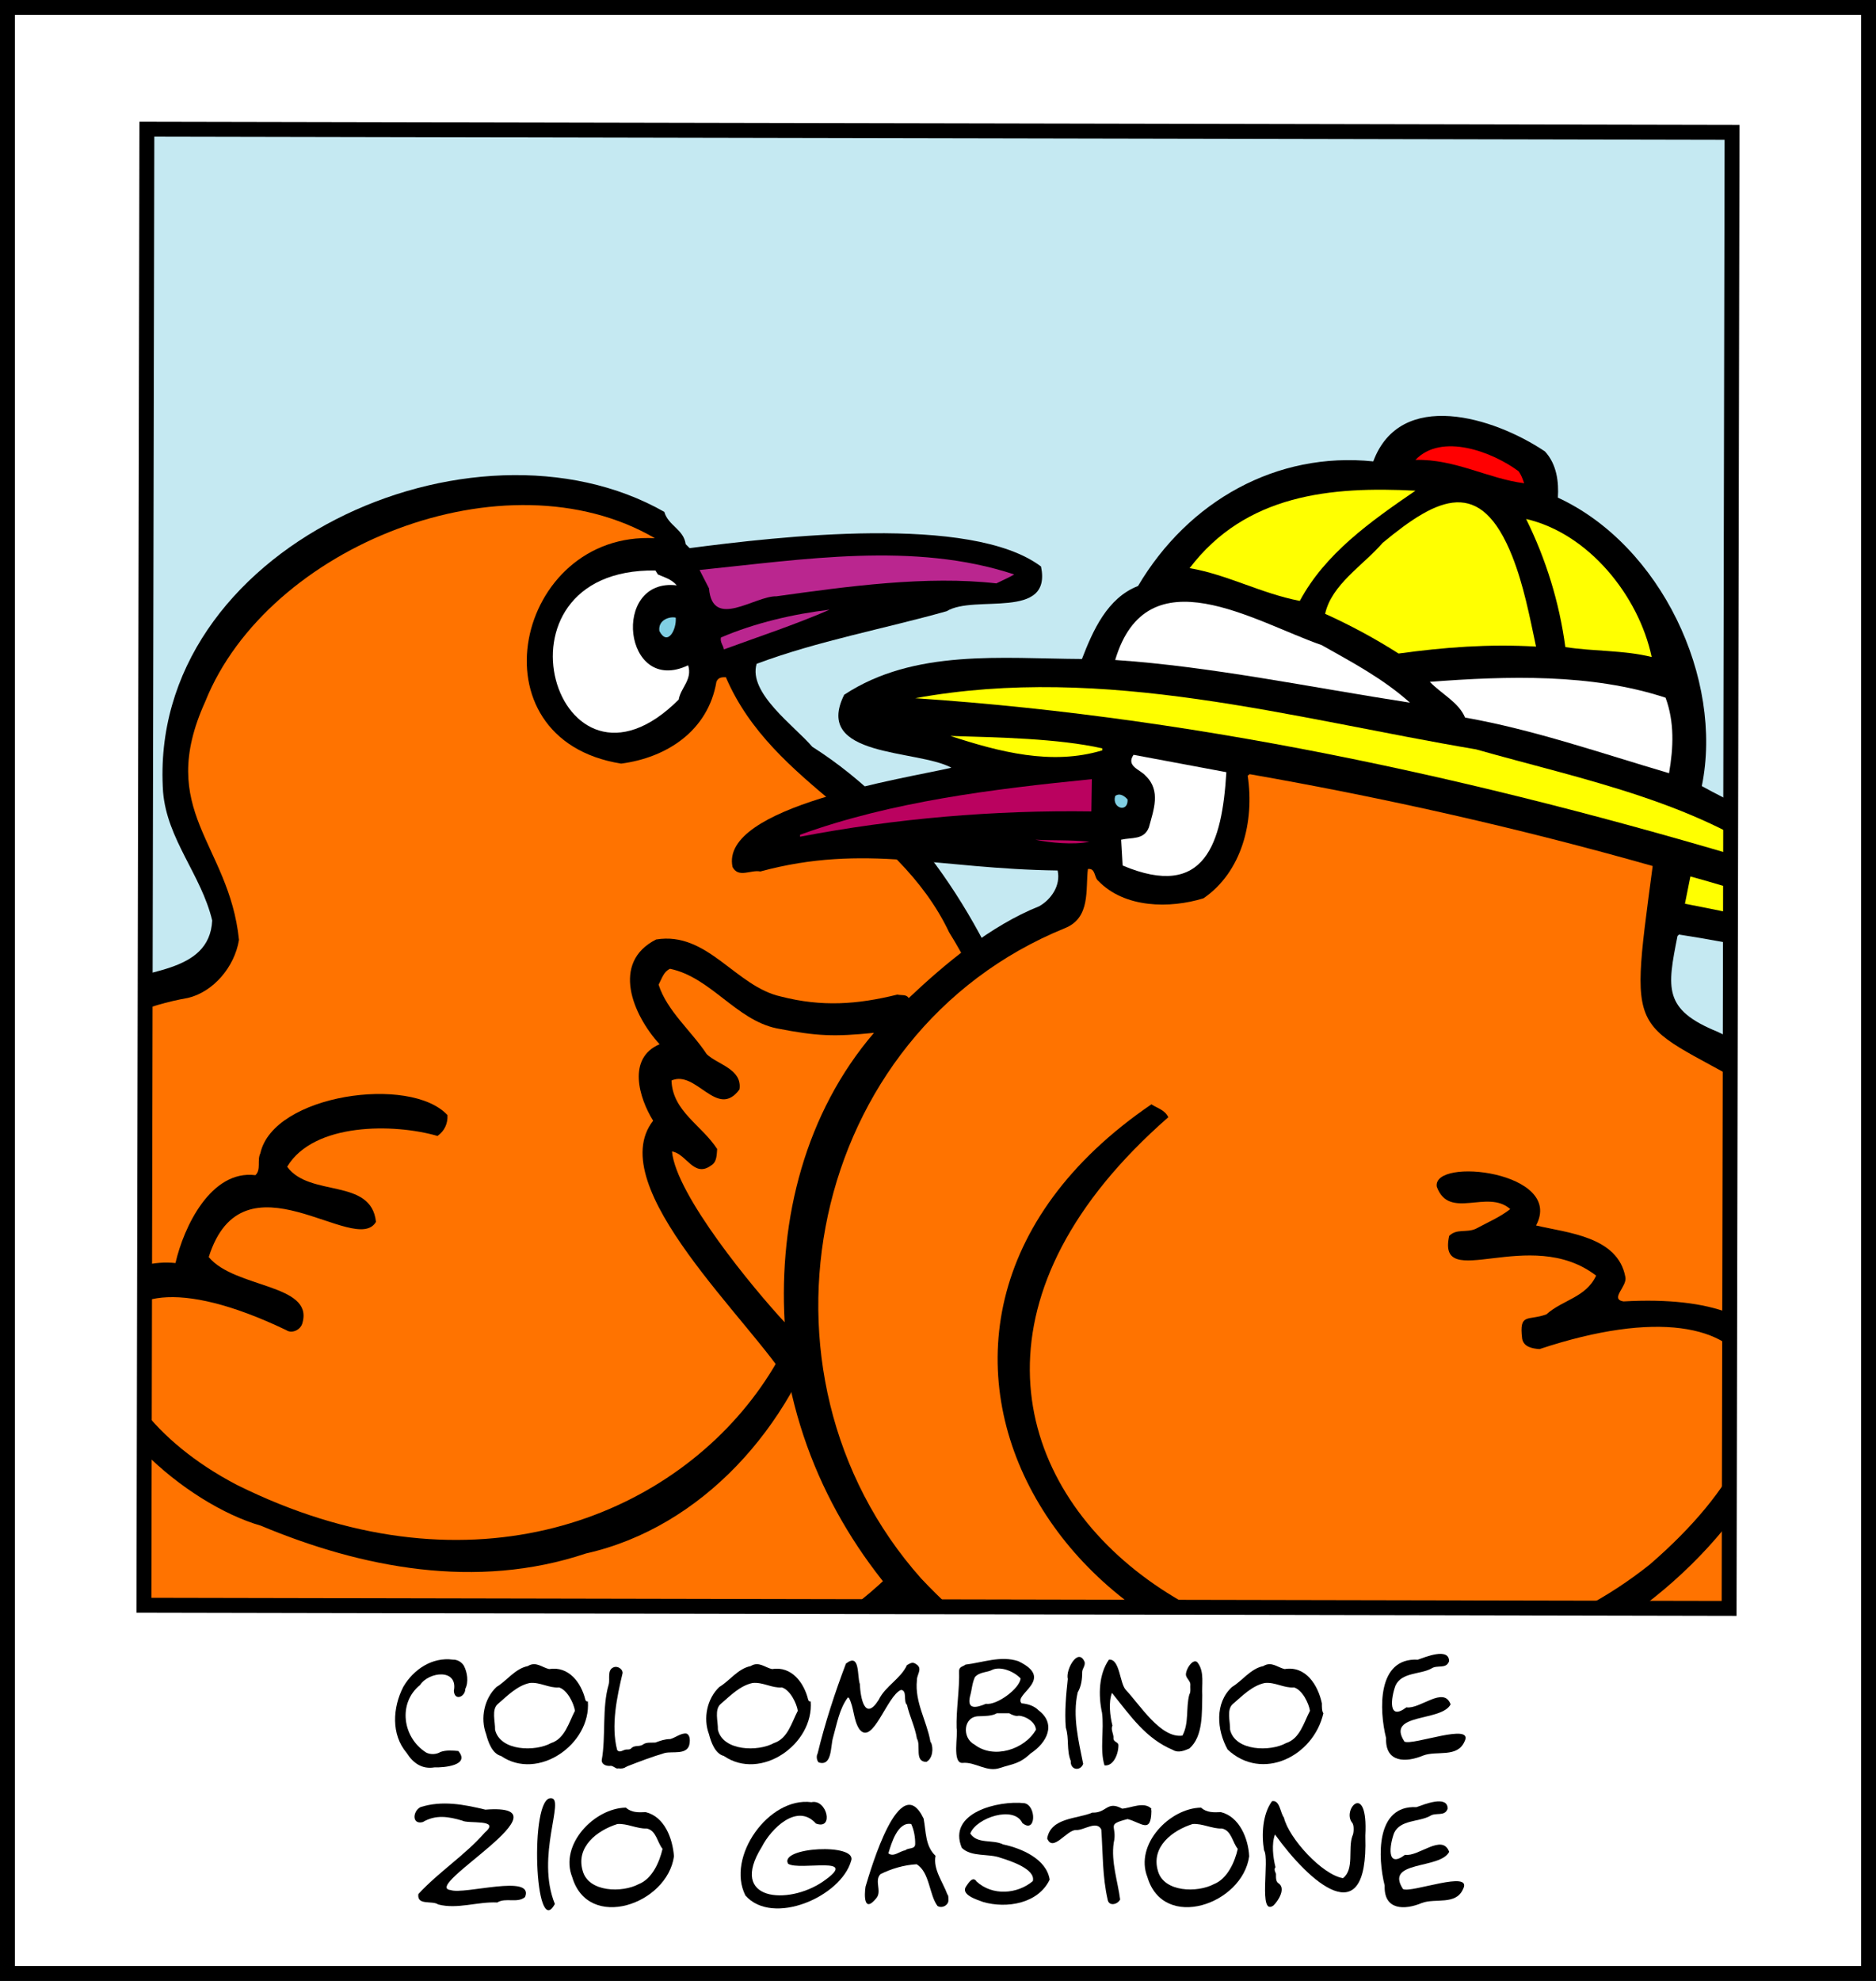 <?xml version="1.0" encoding="utf-8"?>
<!-- Generator: Adobe Illustrator 25.3.1, SVG Export Plug-In . SVG Version: 6.00 Build 0)  -->
<svg version="1.1" id="Livello_1" xmlns="http://www.w3.org/2000/svg" xmlns:xlink="http://www.w3.org/1999/xlink" x="0px" y="0px"
	 viewBox="0 0 378 399" style="enable-background:new 0 0 378 399;" xml:space="preserve">
<rect x="0" y="0" width="378" height="399" fill="#333333" stroke="none"/>
<style type="text/css">
	.st0{fill:#FFFFFF;stroke:#000000;stroke-width:3;stroke-miterlimit:10;}
	.st1{enable-background:new    ;}
	.st2{fill:#C5E9F2;}
	.st3{clip-path:url(#SVGID_2_);}
	.st4{fill-rule:evenodd;clip-rule:evenodd;fill:#FF7300;}
	.st5{fill-rule:evenodd;clip-rule:evenodd;fill:#FFFFFF;}
	.st6{fill-rule:evenodd;clip-rule:evenodd;fill:#BA268F;}
	.st7{fill-rule:evenodd;clip-rule:evenodd;fill:#80CFE3;}
	.st8{fill-rule:evenodd;clip-rule:evenodd;}
	.st9{fill:#FF0001;}
	.st10{fill:#FFFF01;}
	.st11{fill:#FFFFFF;}
	.st12{fill:#FF7300;}
	.st13{fill:#BA025F;}
	.st14{fill:#80CFE3;}
	.st15{fill:none;stroke:#000000;stroke-width:3;stroke-miterlimit:10;}
</style>
<g id="Livello_2_1_">
	<g id="sfondo">
		<rect x="1.5" y="1.5" class="st0" width="375" height="396"/>
		<g class="st1">
			<path d="M105.8,382.101c-1.511,1.319-3.934,0.044-5.6,1.101c-3.982-0.198-8.016,1.418-11.9,0.399c-1.24-0.859-4.339,0.282-4-2.1
				c4.092-4.452,9.446-7.859,13.4-12.4c3.29-2.795-3.408-1.67-4.6-2.4c-2.708-0.802-5.31-1.24-7.9,0.3
				c-2.23,0.581-2.075-2.145-0.5-3c4.405-1.411,8.813-0.53,13.1,0.5c17.989-1.385-13.139,15.558-7.001,16.199
				C93.488,381.697,107.695,377.36,105.8,382.101z"/>
			<path d="M111.8,383.501c-4.067,7.568-5.117-21.564-0.801-21.3C113.963,362.113,107.881,373.872,111.8,383.501z"/>
			<path d="M135.8,373.901c-1.357,9.701-17.249,15.147-20.501,4.2c-2.622-6.578,4.482-13.917,10.801-14
				c1.172,1.023,2.512,0.965,4,0.9C133.903,365.937,135.524,370.285,135.8,373.901z M133.5,372.401c-1.071-1.283-1.26-3.719-3.2-4.1
				c-1.929,0.096-3.92-1.053-5.9-0.9c-4.105,1.286-8.396,4.61-6.999,9.4c1.16,4.383,7.998,4.478,11.299,2.7
				C131.416,378.433,132.863,375.1,133.5,372.401z"/>
			<path d="M171.5,374.801c-2.049,7.259-15.8,13.22-21.3,7.001c-3.94-7.759,4.707-19.926,13.298-18.801
				c3.136-0.692,4.589,5.685,0.901,4.301c-3.742-4.218-9.013,0.986-10.9,4.7c-6.821,10.913,5.32,11.787,12.3,7
				c7.877-5.431-4.701-2.113-7-3.599C156.891,372.045,172.786,371.18,171.5,374.801z"/>
			<path d="M191.1,382.801c-0.022,0.974-1.298,1.655-2.2,1.1c-1.681-2.228-1.563-6.786-4.199-8.4c-2.51,0.129-5.163,0.916-7.301,2
				c-1.277,1.318,0.326,3.427-0.8,4.8c-2.531,3.151-2.477-0.518-2.2-2.3c1.093-3.611,6.923-23.718,11.7-13.7
				c0.509,2.641,0.295,5.518,2.4,7.5c-0.517,2.712,1.452,5.23,2.4,7.8C191.1,381.701,191.1,382.201,191.1,382.801z M184.4,371.501
				c0.048-1.359-0.26-2.998-0.8-4.1c-2.703-0.511-3.98,3.828-4.6,5.9c1.048,0.84,2.277-0.455,3.4-0.6
				C183.008,372.122,184.322,372.533,184.4,371.501z"/>
			<path d="M211.5,378.601c-2.315,4.841-8.679,5.874-13.4,4.502c-1.164-0.442-4.671-1.451-3.4-3.201
				c0.495-0.698,1.323-2.103,2.1-0.9c3.166,2.9,8.169,2.54,11.3-0.1c0.665-2.432-4.683-4.138-6.5-4.7
				c-2.384-0.903-5.854-0.098-7.8-2c-2.982-7.071,7.35-9.592,12.6-9c2.458,0.445,2.387,6.251-0.4,4
				c-1.674-3.58-9.238-1.102-10.5,2.1c1.406,2.195,4.544,1.158,6.6,2.2C205.921,372.305,210.879,374.484,211.5,378.601z"/>
			<path d="M232,364.801c-0.081,4.683-2.051,2.295-4.8,1.6c-4.546,1.158-1.959,1.277-2.8,4.8c-0.554,3.806,0.835,7.803,1.301,11.4
				c-0.505,1.019-2.226,1.414-2.5,0.1c-1.095-4.774-0.955-9.315-1.3-14.2c-0.948-1.915-3.597,0.257-5.1,0.1
				c-1.909,0.002-4.65,4.568-5.8,1.701c0.72-4.231,6.065-3.91,9.1-5.201c2.938,0.11,2.904-2.474,6-0.8c1.762-0.11,4.384-1.506,5.9,0
				C231.9,364.401,232,364.601,232,364.801z"/>
			<path d="M251.7,373.901c-1.357,9.701-17.249,15.147-20.501,4.2c-2.622-6.578,4.482-13.917,10.801-14
				c1.172,1.023,2.512,0.965,4,0.9C249.736,365.92,251.539,370.349,251.7,373.901z M249.4,372.401c-1.071-1.283-1.26-3.719-3.2-4.1
				c-1.929,0.096-3.92-1.053-5.9-0.9c-4.105,1.286-8.396,4.61-6.999,9.4c1.16,4.383,7.998,4.478,11.299,2.7
				C247.288,378.451,248.812,375.049,249.4,372.401z"/>
			<path d="M275.1,369.701v0.3l0,0c0.611,19.883-11.36,9.032-18.2-0.5c-0.716,1.903-0.4,4.595,0.1,6.6
				c-0.365,0.403-0.055,0.94,0.1,1.3c0.034,0.602-0.151,1.583,0.6,2c1.355,1.042-0.099,3.435-1.1,4.4
				c-3.144,2.263-0.728-9.344-1.9-11.1c-0.536-3.134-0.314-7.294,1.6-9.9c1.586-0.325,1.656,2.359,2.4,3.3
				c0.981,4.145,7.715,11.529,11.899,12.201c2.344-1.777,0.961-5.923,1.901-8.501c0.299-0.49,0.361-2.119,0-2.6
				C270.223,364.59,275.697,358.51,275.1,369.701z"/>
			<path d="M294.8,380.501c-1.453,3.317-5.596,1.774-8.3,2.8c-3.492,1.465-7.687,1.494-7.5-3.5c-1.411-5.675-1.837-16.225,6.4-15.8
				c1.488-0.515,6.269-2.511,6.3,0.3c-0.605,1.698-2.38,0.653-3.6,1.5c-2.272,1.206-5.943,0.721-7.2,3.4
				c-0.922,2.491-1.572,7.253,2.2,4.401c2.718,0.448,7.517-4.378,8.9-0.6c-1.821,3.57-13.114,1.69-9.3,7.5
				C284.323,381.373,296.836,376.529,294.8,380.501z"/>
		</g>
		
			<rect x="40.328" y="15.279" transform="matrix(0.002 -1 1 0.002 13.64 363.625)" class="st2" width="297.302" height="319.402"/>
		<g>
			<g>
				<g>
					<defs>
						
							<rect id="SVGID_1_" x="40.328" y="15.279" transform="matrix(0.002 -1 1 0.002 13.64 363.625)" width="297.302" height="319.402"/>
					</defs>
					<clipPath id="SVGID_2_">
						<use xlink:href="#SVGID_1_"  style="overflow:visible;"/>
					</clipPath>
					<g class="st3">
						<g>
							<path d="M206.757,209.207c-8.3-23.2-22.2-45.5-43.1-58.8c-3.508-4.129-12.969-10.808-11.2-16.7c12.3-4.6,25.5-7,38.3-10.6
								c5.586-3.442,21.272,1.914,19-9c-14.1-10.628-53.117-5.995-70.8-3.7l-0.8-0.8c-0.4-3-3.5-3.7-4.3-6.5
								c-38.531-21.929-104.306,7.148-101,56.399c0.8,9.601,7.7,16.701,9.9,25.901c-0.553,10.938-14.53,9.734-21.8,13.5
								c-27.844,13.019-44.008,44.73-39.4,75.2c7.308,51.271,58.637,77.84,105.9,78.4c1.306,12.196,0.848,13.432-10.6,16.399
								c-10.959,5.374-23.206,6.174-32.9,16.401c-3.172,5.505,3.455,10.625,9.1,8.5c10.8-4.5,21.6-6.8,32.8-10.3
								c8.088-6.977,97.027,25.068,79,2.9c0.6-1.7,1.4-3.1,1-5.2c-3.2-3.8,3.8-5,2.3-9.1c-9.547-12.896-41.583-4.27-51.6-15.6
								c-0.5-1.7-0.6-4,1-4.9c10.2-1.9,19.8-4.9,29.5-8c9-1.7,15.5-9,23.8-12.2C209.327,305.7,221.974,251.37,206.757,209.207
								 M103.357,360.407c-0.8-0.1-1.5-0.6-2-1.2c-0.1-2.3-0.7-6.2,1.9-6.1C103.757,355.707,104.057,358.007,103.357,360.407"/>
							<path class="st4" d="M131.957,108.407c-28.058-1.49-37.422,40.511-6.8,45.401c9.126-1.187,17.526-6.56,19.199-16.502
								c0.4-0.899,1.1-0.899,1.9-0.899c9.497,22.122,34.465,29.253,44.999,51.401c26.508,42.512,20.349,109.853-23.7,138.8
								c-54.825,35.066-168.401,27.903-179.399-51.001l-0.5-0.5c-6.388-33.705,17.251-68.314,50.2-74.1c5.1-1.2,9.4-6.2,10.3-11.7
								c-2.024-19.534-16.81-25.917-6.798-48C53.926,109.955,101.878,90.875,131.957,108.407"/>
							<path class="st5" d="M132.557,115.707c1.3,0.6,2.7,0.9,3.8,2.2c-13.305-1.607-10.779,22.314,2.3,16.1
								c0.9,2.9-1.5,4.5-1.9,6.9c-24.553,24.559-39.893-26.463-4.7-26L132.557,115.707z"/>
							<path class="st6" d="M204.357,115.707c-1,0.6-2.4,1.2-3.6,1.8c-14-1.6-30,0.6-44.3,2.6c-4.4-0.1-12.9,6.8-13.6-1.6l-1.9-3.7
								C161.706,112.71,184.212,109.026,204.357,115.707"/>
							<path class="st7" d="M136.157,124.407c0.194,2.432-1.649,5.851-3.3,2.7C132.557,124.907,134.857,124.107,136.157,124.407"/>
							<path class="st6" d="M167.157,122.807c-6.9,3-14.2,5.4-21.3,8c-0.1-0.8-0.8-1.4-0.6-2.4
								C152.056,125.492,159.845,123.668,167.157,122.807z"/>
							<path class="st8" d="M148.457,199.107c41.481,32.457,16.499,103.279-30.402,113.799c-22.098,7.401-45.198,2.901-65.498-5.599
								c-14.856-4.262-36.335-22.195-35.6-39.9c1.831-8.622,9.746-13.86,18.4-13c1.683-7.349,7.167-18.811,16.1-17.7
								c1.2-1.1,0.3-3,1-4.4c2.612-11.896,30.292-15.766,37.7-7.7c0.1,1.7-0.6,3.2-2,4.2c-8.727-2.537-24.94-2.733-30.3,6.2
								c4.545,6.237,16.924,2.172,17.9,11.1c-4.115,7.13-26.788-14.811-33.7,7.1c5.273,6.321,21.076,5.366,18.901,13.199
								c-0.305,1.438-2.136,2.317-3.301,1.501c-44.202-21.128-44.096,13.411-9.899,31.199
								c91.098,45.252,159.392-60.052,85.499-102.999c-0.7-1.2-1-2.6-0.9-4c2-2.6,4.5,0.6,6.7,1
								C141.757,195.607,145.257,197.207,148.457,199.107"/>
							<path class="st6" d="M96.557,353.007c-2.777,10.999,6.54,15.893,15.5,17.7c-1.9,0.5-1.5,2.7-1.8,4.2c0.1,1.9,2,1.8,3.1,2.8
								c14.6,3.6,29.2,7,43.5,11.2c-22.372-1.837-44.315-7.755-66.2-12.399c-14.196,2.14-27.65,10.146-41.2,11.899
								c12.079-10.415,28.974-12.176,42.7-18.399c2.938-3.705-0.637-11.443,1.2-17.101L96.557,353.007z"/>
							<path class="st6" d="M110.857,353.007c0.4,4.5,0.5,9.2,4.5,11.9c-2-0.5-4.1-0.6-6-1.5c0-3.5-0.8-7.2,0-10.5L110.857,353.007z
								"/>
							<path class="st6" d="M156.357,373.507c1,0.4,2.4,0.3,3,1.5c-6.3-1.9-13.6-3.6-20-5.6
								C145.157,370.407,151.757,368.907,156.357,373.507"/>
							<path class="st6" d="M161.257,382.507c-15.514-1.192-30.75-7.851-46.2-10.3l-0.8-1
								C130.357,373.507,146.357,376.207,161.257,382.507"/>
						</g>
						<g>
							<path d="M311.302,90.936c2.4,2.6,2.8,6.2,2.6,9.3c20.738,9.586,33.429,36.438,29,58.1c10.652,5.924,25.696,11.236,29.4,24.5
								c1.231,4.101,8.703,7.528,2.5,11.5c-11.604-1.232-24.317-4.234-36.5-6.1l-0.3,0.3c-2.073,10.496-2.924,14.814,8.101,19.299
								c83.184,39.419,34.216,174.362-54.701,161.701c-3.873,4.355-4.038,10.819-6.1,16c11.6,3.9,23.6,6.8,35.6,8.8
								c3.476,1.074,7.985,5.814,4.1,9c-16,4.2-32.9-2.9-50-3.8c-17.2,1.2-33.4,7.9-50.8,7.8c-2.4-0.7-6.5-0.3-7.4-3.5
								c-0.421-10.103,17.114-10.36,24.4-12.1v-0.1c-8.7-1.1-19,2.3-26.1-1.5c-0.8-1.3-1.1-2.9-1-4.4c4.2-5.9,12.3-5.8,18.2-6.8
								c-10.488-3.482-24.999,0.279-33.5-6.3c-3.959-17.602,44.153-5.832,53.5-6.4c0.6-1.1,1.9-2.2,1.2-3.7
								c-43.518-8.724-84.883-38.28-94.399-83.701c-7.475-12.52-37.871-39.825-27.501-53.099c-2.817-4.526-5.304-12.578,1.3-15.4
								c-5.413-5.932-9.833-16.473-0.699-21.1c10.399-1.7,15.999,9.5,25.199,11.5c8.2,2.1,15.3,1.6,23.4-0.4
								c0.9,0.2,1.8-0.1,2.3,0.7c7.3-6.9,16.5-14.6,26.3-18.5c2.356-1.345,4.374-4.139,3.7-7.2c-24-0.3-38.9-5.5-59.9,0.2
								c-1.9-0.4-4.4,1.4-5.6-0.9c-2.621-12.204,34.902-17.85,44.1-20c-6.878-3.729-27.949-1.987-21.601-14.7
								c14.107-9.282,31.857-7.282,47.901-7.2c2.2-5.7,5.1-12.3,11.3-14.7c10.181-17.182,27.952-27.109,47.4-25.1
								C282.169,78.261,300.971,83.986,311.302,90.936"/>
							<path class="st9" d="M306.002,94.936c0.5,0.7,0.8,1.5,1.1,2.4c-7.2-0.9-13.9-4.9-21.9-4.7
								C290.468,87.094,300.776,91.034,306.002,94.936"/>
							<path class="st10" d="M285.202,98.836c-9.2,6.3-18.2,12.7-23.3,22.2c-7.8-1.5-14.6-5.3-22.2-6.6
								C251.016,99.536,268.214,97.947,285.202,98.836z"/>
							<path class="st10" d="M304.702,112.036c2.3,5.8,3.5,12.1,4.8,18.2c-9.524-0.556-18.519,0.138-27.7,1.4c-4.7-3-9.7-5.7-14.8-8
								c1.3-5.9,7.6-9.7,11.6-14.3C289.88,99.979,298.346,96.056,304.702,112.036"/>
							<path class="st10" d="M332.802,132.336c-5.6-1.4-11.6-1.1-17.4-2c-1.2-9-3.9-17.7-7.9-25.8
								C320.102,107.436,330.202,120.036,332.802,132.336"/>
							<path class="st11" d="M266.302,129.936c6.2,3.5,12.3,6.7,17.8,11.6c-20.1-3.1-40.1-7.3-59.4-8.6
								C231.132,111.369,252.758,125.255,266.302,129.936"/>
							<path class="st11" d="M335.602,140.536c1.8,4.9,1.6,10,0.7,15.2c-13.6-4-27.4-8.8-41.1-11.2c-1.3-3.1-4.7-4.7-7.1-7.2
								C303.589,136.155,320.689,135.619,335.602,140.536z"/>
							<path class="st10" d="M297.402,150.936c22.059,6.247,45.507,10.728,63.6,24.8c-57.86-17.733-117.088-31.129-176.6-35.1
								C222.567,133.663,260.183,144.66,297.402,150.936"/>
							<path class="st10" d="M222.102,150.736v0.4c-10.2,3.1-20.8,0.3-30.6-2.9C201.202,148.536,213.202,148.736,222.102,150.736"/>
							<path class="st11" d="M247.102,155.536c-0.864,14.238-4.228,25.823-20.9,18.8l-0.3-5.2c2.1-0.5,4.6,0.1,5.6-2.5
								c0.9-3.4,2.5-7.4-0.7-10.4c-1-1.2-4-1.9-2.4-4.2L247.102,155.536z"/>
							<path class="st12" d="M333.002,174.436c-5.115,38.611-4.665,29.549,26.104,48.299
								c50.643,43.63,12.971,141.664-54.905,139.998c-42.991-0.742-88.062-12.378-118.599-44.794
								c-36.901-41.484-22.87-109.908,29.003-131c5.197-2.102,4.097-7.802,4.597-11.902c1.6-0.2,1.2,1.7,2.1,2.4
								c5.3,5.5,14.4,5.6,21.2,3.5c7.7-5.3,10.3-15.4,8.9-24.7l0.4-0.3C279.202,160.736,306.202,166.836,333.002,174.436"/>
							<path class="st13" d="M219.902,163.436c-19.525-0.281-39.439,1.404-58.7,5.1v-0.4c18.5-6.7,38.8-9.2,58.8-11.2
								L219.902,163.436z"/>
							<path class="st14" d="M227.202,161.036c0.122,2.771-3.228,1.776-2.5-0.7C225.602,159.636,226.602,160.336,227.202,161.036"/>
							<path class="st13" d="M219.502,169.536c-3.1,0.7-8.1,0.2-10.9-0.4C212.702,169.336,215.002,169.136,219.502,169.536"/>
							<path class="st10" d="M367.902,186.236l1,1.1l-0.3,0.4c-9.4-1.5-19.1-3.8-29.1-5.7l1.1-5.5
								C350.002,179.136,359.302,182.036,367.902,186.236"/>
							<path class="st12" d="M156.502,207.136c8.2,1.6,11.6,1.7,19.6,0.9c-13.8,16.1-19.2,37.4-18,58.3
								c-6.299-6.777-21.881-25.618-22.7-34.4c2.9,0.4,4.4,5.4,7.9,2.8c1.2-0.7,1.1-2.3,1.2-3.3c-3.1-4.8-9-7.6-9.2-13.8
								c5-2.2,9.2,7.9,13.7,1.8c0.6-4.1-4.4-5-6.6-7.1c-3.1-4.7-8-8.7-9.7-14c0.7-1.3,1-2.6,2.3-3.2
								C143.202,196.836,148.302,205.436,156.502,207.136"/>
							<path d="M235.402,225.036c-79.617,69.638,29.671,143.703,97.001,90.101c35.852-30.923,25.104-59.103-22.202-43.401
								c-1.398-0.101-3.198-0.401-3.498-2.101c-0.644-5.305,1.182-3.519,4.9-4.9c3.2-2.9,8-3.4,10-7.8
								c-13.32-10.231-32.149,3.567-29.6-8c1.5-1.5,3.4-0.6,5.3-1.4c2.4-1.3,5-2.4,7-4c-4.6-4.1-12.3,2.3-14.8-4.5
								c-0.975-6.072,25.81-3.039,20,7.8c6.3,1.5,16.5,2.2,18,10.4c0.4,1.9-3.2,4.4-0.4,4.9c72.984-4.124,7.777,81.29-36.8,75.298
								c-72.294,12.285-125.82-68.948-58.3-114.997C233.202,223.236,234.702,223.536,235.402,225.036"/>
							<path class="st13" d="M263.802,364.636c-2.453,4.915-2.067,11.837,4.5,12.8c-4.8,0.5-12.5-0.3-16.9-0.2
								c-1.1-4.9-7-2.4-10.3-3.1c-11.6-3-23-3.3-34.1-4.8c15.5-0.9,31.1,0.3,46.4,3.3c4.159-0.757,5.443-5.737,5.8-9.2
								L263.802,364.636z"/>
							<path class="st11" d="M277.202,367.236c-1.1,2.3-1.2,4.1-2.8,6c-0.9-2.8-5.1-0.5-5.8-3l1.4-4.3L277.202,367.236z"/>
							<path class="st13" d="M284.702,368.836c-1.402,5.618-6.774,15.667-4.602,20.9c9.851,3.236,22.077,6.731,32.002,8.8
								c-12.7-1.3-25.6-3.7-38.1-5.6c-16,3.2-32.3,7.4-48.7,8.5c9.674-5.799,44.579-3.686,46.8-11.5
								c-1.916-7.2-33.813-3.745-42.4-4.9c15-1.8,30.1-1.8,45.1,0.1c2.9-0.6,2.5-4,3.3-6.1l5.3-10.6L284.702,368.836z"/>
						</g>
					</g>
				</g>
			</g>
		</g>
		
			<rect x="40.328" y="15.279" transform="matrix(0.002 -1 1 0.002 13.64 363.625)" class="st15" width="297.302" height="319.402"/>
		<g>
			<path d="M93.449,335.487c-0.519-0.832-1.45-1.235-2.2-1.2c-4.161-0.557-7.944,1.967-10,5.5c-2.122,4.152-2.49,9.566,0.7,13.3
				c1.316,2.079,3.112,3.311,5.6,2.9c1.904,0.064,7.249-0.381,4.8-3.3c-1.115-0.098-2.482-0.215-3.6,0.2
				c-0.825,0.513-2.058,0.563-2.9,0.1c-4.741-3-5.723-9.959-1.2-13.6c1.777-2.706,7.688-3.354,6.799,1.2
				c0.158,2.121,2.32,1.16,2.3-0.4C94.462,338.806,94.167,336.815,93.449,335.487z"/>
			<path d="M117.949,342.387c-0.838-3.48-3.357-6.842-7.3-6.2c-1.45-0.32-2.657-1.621-4.3-0.6c-2.587,0.524-4.209,2.951-6.3,4.2
				c-2.485,2.337-3.307,6.305-2.1,9.5c0.415,1.62,1.239,3.954,3,4.4c7.434,5.12,18.172-2.363,17.5-11
				C118.149,342.787,118.049,342.587,117.949,342.387z M115.849,344.587c-1.246,2.392-2.033,5.619-4.8,6.5
				c-3.156,1.774-10.296,1.661-11.3-2.7c0.056-1.603-0.772-4.075,0.6-5.2c1.899-1.629,3.862-3.666,6.4-4.2
				c2.093-0.209,3.838,1.062,5.9,0.9C114.342,340.42,115.615,343.097,115.849,344.587z"/>
			<path d="M138.349,349.187c-1.066-0.197-2.23,0.819-3.3,1.1c-1.139,0.015-1.946,0.317-3,0.701c-0.817,0.061-1.815-0.12-2.5,0.4
				c-0.725,0.517-1.744,0.042-2.4,0.8c-0.2,0.2-0.5,0.2-0.8,0.2c-0.751-0.051-1.436,0.824-2,0.1c-1.283-4.952-0.039-10.683,1.1-15.5
				c0.017-0.83-0.976-1.416-1.7-1.2c-1.503,0.493-0.787,2.359-1.1,3.5c-1.372,4.585-0.554,10.55-1.4,15.2
				c-0.078,0.918,0.911,1.265,1.7,1.2c0.554-0.113,1.221,0.713,1.6,0.5c0.7,0.1,1.2,0,1.6-0.3c0.1,0,0.2-0.1,0.2-0.1
				c2.552-0.999,5.009-1.93,7.6-2.699c1.568-0.37,4.248,0.387,4.9-1.5C139.082,350.716,139.097,349.514,138.349,349.187z"/>
			<path d="M162.849,342.387c-0.838-3.48-3.357-6.842-7.3-6.2c-1.45-0.32-2.657-1.621-4.3-0.6c-2.587,0.524-4.209,2.951-6.3,4.2
				c-2.485,2.337-3.307,6.305-2.1,9.5c0.415,1.62,1.239,3.954,3,4.4c7.434,5.12,18.172-2.363,17.5-11
				C163.049,342.787,162.949,342.587,162.849,342.387z M160.749,344.587c-1.246,2.392-2.033,5.619-4.8,6.5
				c-3.156,1.774-10.296,1.661-11.3-2.7c0.056-1.603-0.772-4.075,0.6-5.2c1.899-1.629,3.862-3.666,6.4-4.2
				c2.093-0.209,3.838,1.062,5.9,0.9C159.242,340.42,160.515,343.097,160.749,344.587z"/>
			<path d="M187.449,350.687c-0.734-4.069-3.158-7.874-2.7-12.2c-0.081-1.05,1.093-2.241,0.1-3.1c-0.881-0.725-1.214-0.504-2.1,0
				c-1.29,2.794-4.361,4.215-5.7,7c-2.81,4.456-3.674-0.426-3.8-3.2c-0.575-1.623,0.089-6.368-2.8-4.1
				c-2.183,5.746-4.239,12.024-5.7,18.1c-0.299,0.527-0.208,1.371,0.2,1.8c2.758,0.883,2.374-3.293,2.9-5
				c0.768-2.698,1.267-5.792,3-8.1c0.1,0.1,0.2,0.1,0.2,0.1c1.069,1.963,0.862,4.438,2.1,6.3c2.687,3.492,5.574-6.769,8.401-7.9
				c1.311,0.11,0.412,2.307,1.2,2.999c0.509,2.301,1.63,4.466,2,6.8c0.871,1.395-0.564,4.68,1.9,4.7c1.279-0.659,1.505-2.78,0.9-4
				C187.549,351.087,187.449,350.887,187.449,350.687z"/>
			<path d="M209.249,344.487c-0.905-0.917-2.161-1.283-3.4-1.4c-1.778-1.836,6.973-4.858-0.7-8.5c-3.518-1.152-7.18,0.3-10.6,0.7
				c-0.474,0.392-1.226,0.387-1.3,1.2c0.122,3.731-0.622,8.026-0.5,11.6c0.34,1.277-0.969,7.156,1.2,7c2.59-0.257,4.886,1.982,7.6,1
				c2.511-0.828,3.827-0.746,6.1-2.9C210.938,351.044,212.918,347.251,209.249,344.487z M195.449,341.687
				c0.405-1.41,0.395-2.597,0.999-3.9c1.034-1.106,2.492-0.864,3.601-1.5c1.759-0.678,4.345,0.434,5.6,1.799
				c-0.214,2.04-4.788,5.44-7,5.1C196.846,343.943,194.786,344.501,195.449,341.687z M208.749,348.387
				c-2.281,4.008-8.559,6.018-12.4,3c-2.578-1.326-2.287-5.694,0.9-5.7c1.073-0.032,2.703-0.028,3.6-0.6c0,0,2.5,0,2.5,0
				c0.456,0.296,1.366,0.672,1.9,0.5C206.662,345.637,208.61,346.824,208.749,348.387z"/>
			<path d="M217.149,340.887c0.729-1.239,0.908-2.706,0.9-4.1c0.017-0.684,0.641-1.225,0.5-2c-1.295-3.116-3.888,1.544-3.399,3.4
				c-0.338,3.102-0.669,6.625-0.4,9.8c0.711,2.174,0.114,4.562,1,6.7c-0.135,1.855,1.934,2.136,2.5,0.6
				C217.345,350.725,216.056,345.666,217.149,340.887z"/>
			<path d="M241.449,335.087c-0.939-1.672-2.958,1.7-2.4,2.6c0.174,0.47,0.82,1.028,0.8,1.6c-0.063,0.471,0.139,1.598-0.2,2
				c-0.74,2.703-0.025,5.782-1.4,8.3c-4.372,0.619-8.618-6.271-11.4-9.199c-1.252-1.31-1.191-6.305-3.4-6.101
				c-2.072,2.918-2.164,7.221-1.401,10.7c0.457,3.44-0.488,7.428,0.501,10.6c1.914,0.223,2.888-2.588,2.8-4.2
				c-0.222-0.603-0.922-0.475-1-1.2c0.12-0.883-0.62-1.791-0.2-2.6c-0.5-2.003-0.816-4.698-0.1-6.6
				c3.794,4.711,6.803,9.187,12.3,11.5c1.035,0.641,2.293,0.144,3.3-0.3c2.82-2.451,2.504-7.286,2.6-10.7l0,0
				C242.115,339.376,242.688,336.9,241.449,335.087z"/>
			<path d="M266.349,343.087c-0.778-3.675-3.245-7.602-7.5-6.9c-1.45-0.32-2.657-1.621-4.3-0.6c-2.587,0.524-4.209,2.951-6.3,4.2
				c-3.524,3.227-3.078,8.652-0.9,12.6c6.95,6.525,17.321,1.404,19.3-7.3C266.349,344.687,266.349,343.887,266.349,343.087z
				 M263.949,344.587c-1.246,2.392-2.033,5.619-4.8,6.5c-3.156,1.774-10.296,1.661-11.3-2.7c0.056-1.603-0.772-4.075,0.6-5.2
				c1.899-1.629,3.862-3.666,6.4-4.2c2.093-0.209,3.838,1.062,5.9,0.9C262.442,340.42,263.715,343.097,263.949,344.587z"/>
		</g>
		<path d="M295.085,350.793c-1.453,3.317-5.596,1.774-8.3,2.8c-3.492,1.465-7.687,1.494-7.5-3.5c-1.411-5.675-1.837-16.225,6.4-15.8
			c1.488-0.515,6.269-2.511,6.3,0.3c-0.605,1.698-2.38,0.653-3.6,1.5c-2.272,1.206-5.943,0.721-7.2,3.4
			c-0.922,2.491-1.572,7.253,2.2,4.401c2.718,0.448,7.517-4.378,8.9-0.6c-1.821,3.57-13.114,1.69-9.3,7.5
			C284.607,351.665,297.121,346.821,295.085,350.793z"/>
	</g>
</g>
</svg>
